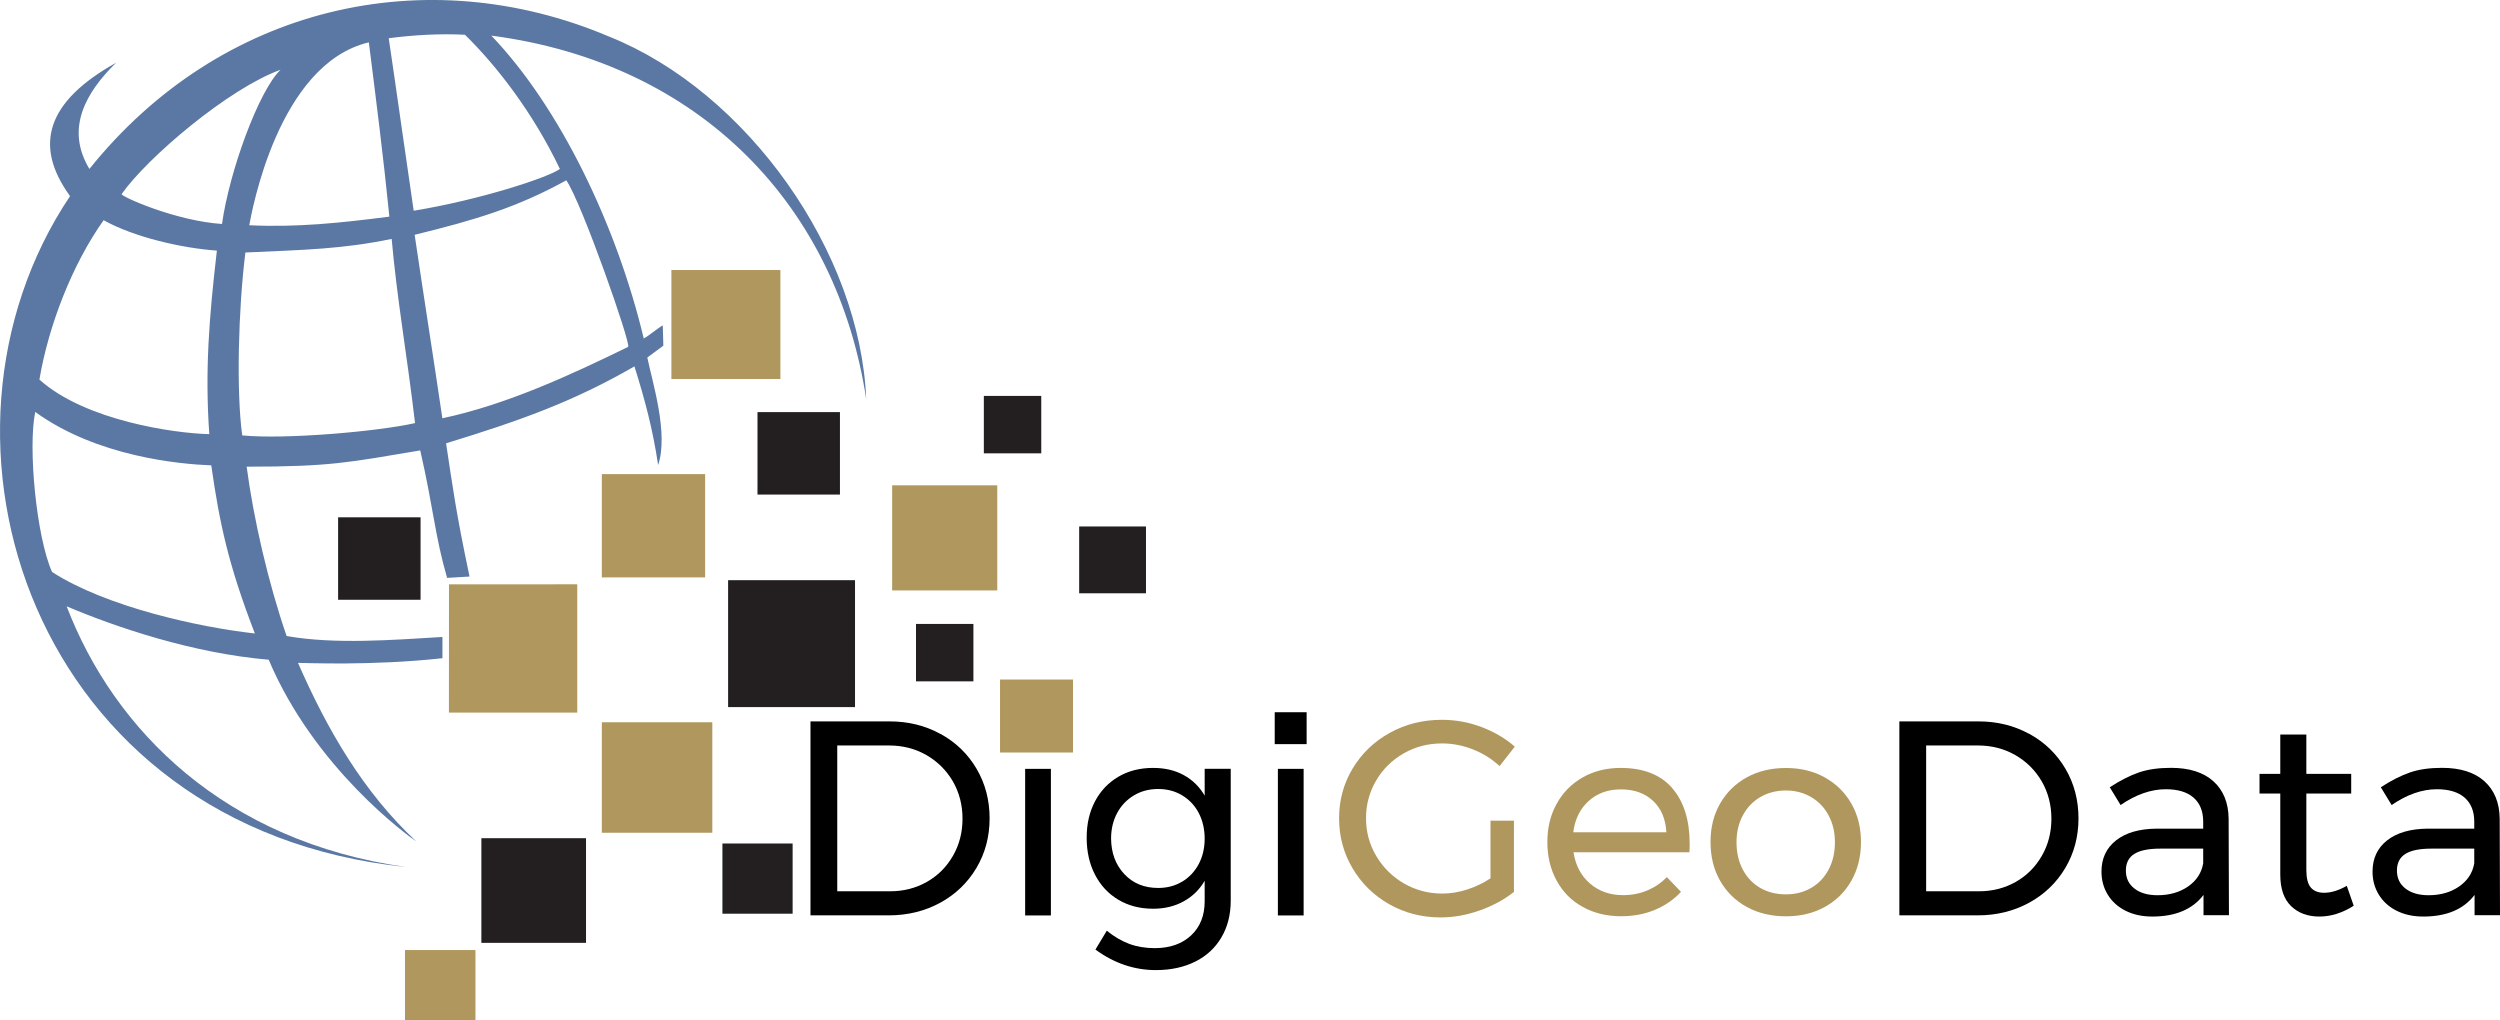 <?xml version="1.0" encoding="UTF-8"?>
<svg id="Layer_1" data-name="Layer 1" xmlns="http://www.w3.org/2000/svg" viewBox="0 0 316.54 129.21">
  <defs>
    <style>
      .cls-1 {
        fill: #5a78a3;
      }

      .cls-1, .cls-2, .cls-3, .cls-4, .cls-5 {
        stroke-width: 0px;
      }

      .cls-2 {
        fill: #b0975e;
      }

      .cls-4 {
        fill: none;
      }

      .cls-5 {
        fill: #231f20;
      }
    </style>
  </defs>
  <rect class="cls-5" x="42.81" y="65.5" width="10.44" height="10.44"/>
  <polygon class="cls-2" points="73.09 90.23 56.84 90.23 56.85 73.99 73.09 73.98 73.09 90.23"/>
  <rect class="cls-2" x="85.01" y="34.19" width="13.8" height="13.8"/>
  <rect class="cls-2" x="76.2" y="60.03" width="13.08" height="13.08"/>
  <rect class="cls-2" x="76.2" y="91.45" width="13.99" height="13.99"/>
  <rect class="cls-2" x="51.28" y="120.29" width="8.92" height="8.92"/>
  <rect class="cls-2" x="126.62" y="86.04" width="9.24" height="9.24"/>
  <rect class="cls-5" x="60.95" y="106.13" width="13.25" height="13.25"/>
  <rect class="cls-5" x="91.47" y="106.8" width="8.89" height="8.89"/>
  <rect class="cls-5" x="92.19" y="73.46" width="16.07" height="16.07"/>
  <rect class="cls-5" x="136.64" y="66.66" width="8.46" height="8.46"/>
  <rect class="cls-5" x="124.57" y="50.13" width="7.27" height="7.27"/>
  <rect class="cls-5" x="115.98" y="79" width="7.27" height="7.27"/>
  <rect class="cls-5" x="95.91" y="52.18" width="10.44" height="10.44"/>
  <rect class="cls-2" x="112.96" y="61.45" width="13.31" height="13.31"/>
  <path class="cls-4" d="m49.29,27.43c-.73-7.41-1.69-14.96-2.6-22.07-11.54,2.72-14.85,21.59-15.15,23.16,6.05.29,11.62-.3,17.74-1.09Z"/>
  <path class="cls-4" d="m28.11,28.36c.92-6.58,4.65-16.91,7.43-19.54-6.63,2.39-16.97,11.21-20.15,15.76,0,.33,6.8,3.37,12.71,3.78Z"/>
  <path class="cls-4" d="m4.47,52.16c-.94,4.52.16,15.87,2.13,20.26,6.85,4.42,18.55,6.99,25.68,7.79-3.37-8.74-4.33-14.43-5.37-21.72-4.02-.14-14.62-.67-22.44-6.33Z"/>
  <path class="cls-4" d="m58.06,73.19c-.82-2-3.16-10.82-4.96-17.89-8.08,1.99-10.73,2.39-22.11,3.27.88,6.65,2.97,15.23,5.29,21.96,6.29,1.11,13.81.47,20.26.09v-7.43h1.52Z"/>
  <path class="cls-4" d="m27.47,31.73c-4.39-.29-10.48-1.69-14.34-3.85-3.95,5.57-6.97,13.3-8.13,20.18,5.8,5.23,17.24,6.82,21.51,6.91-.56-8.01-.03-14.68.96-23.24Z"/>
  <path class="cls-4" d="m49.23,4.84c1.04,7,2.03,14.27,3.16,21.84,8.33-1.36,17.03-4.2,18.52-5.29-3.45-7.21-8.02-13.06-12.02-16.99-3.05-.16-6.47.01-9.65.44Z"/>
  <path class="cls-4" d="m56.01,51.72c8.43-2.15,16.17-4.29,23.78-7.33.47-.19-6.17-18.83-8.09-21.56-6.14,3.4-11.76,5-18.83,6.49,1.09,7.39,2,14.65,3.15,22.4Z"/>
  <path class="cls-4" d="m31.07,31.97c-.9,7.17-1.16,17.64-.4,23.16,3.93-.08,7.95-.46,11.38-.8,3.86-.39,6.78-1.2,10.82-1.76-1.55-7.81-2.32-15.31-3.21-22.6-6.22,1.29-11.74,2.15-18.59,2Z"/>
  <path class="cls-4" d="m28.11,28.36c.92-6.58,4.65-16.91,7.43-19.54-6.63,2.39-16.97,11.21-20.15,15.76,0,.33,6.8,3.37,12.71,3.78Z"/>
  <path class="cls-4" d="m27.47,31.73c-4.39-.29-10.48-1.69-14.34-3.85-3.95,5.57-6.97,13.3-8.13,20.18,5.8,5.23,17.24,6.82,21.51,6.91-.56-8.01-.03-14.68.96-23.24Z"/>
  <path class="cls-4" d="m49.29,27.43c-.73-7.41-1.69-14.96-2.6-22.07-11.54,2.72-14.85,21.59-15.15,23.16,6.05.29,11.62-.3,17.74-1.09Z"/>
  <path class="cls-4" d="m4.47,52.16c-.94,4.52.16,15.87,2.13,20.26,6.85,4.42,18.55,6.99,25.68,7.79-3.37-8.74-4.33-14.43-5.37-21.72-4.02-.14-14.62-.67-22.44-6.33Z"/>
  <path class="cls-4" d="m49.23,4.84c1.04,7,2.03,14.27,3.16,21.84,8.33-1.36,17.03-4.2,18.52-5.29-3.45-7.21-8.02-13.06-12.02-16.99-3.05-.16-6.47.01-9.65.44Z"/>
  <path class="cls-4" d="m56.01,51.72c8.43-2.15,16.17-4.29,23.78-7.33.47-.19-6.17-18.83-8.09-21.56-6.14,3.4-11.76,5-18.83,6.49,1.09,7.39,2,14.65,3.15,22.4Z"/>
  <path class="cls-1" d="m109.68,50.63c-.71-18.67-15.05-39.02-32.61-46.02C53.95-5.17,27.94.69,11.32,21.39c-3.09-5.13-.44-9.69,3.37-13.44-8.7,4.86-10.54,10.39-5.82,16.88C-11.72,55.53,3.98,104.89,51.43,109.78c-22.92-3.21-36.98-17.3-42.99-33.01,6.23,2.65,16.04,5.96,25.58,6.76,5.83,13.78,17.66,22.31,18.68,23-6.68-6.23-11.23-14.07-14.97-22.6.85,0,9.37.39,18.29-.59v-2.69c-6.33.38-13.62.96-19.73-.12-2.32-6.73-4.18-14.79-5.06-21.44,10.64,0,12.93-.54,21.98-2.06,1.72,7.55,1.85,10.79,3.4,16.14l2.84-.17c-1.74-8.26-2.11-11.21-2.97-16.87,9.35-2.86,16.13-5.28,23.85-9.74,1.33,4.24,2.33,7.99,3,12.49,1.34-3.96-.71-10.43-1.37-13.61l2.03-1.5-.07-2.57c-.76.43-1.62,1.22-2.41,1.66-3.41-14.27-10.59-29.25-19.3-38.35,26.58,3.49,43.81,21.68,47.48,46.12ZM46.7,5.36c.9,7.11,1.86,14.65,2.6,22.07-6.12.79-11.69,1.38-17.74,1.09.3-1.57,3.61-20.44,15.15-23.16Zm-11.16,3.46c-2.78,2.63-6.52,12.96-7.43,19.54-5.91-.4-12.71-3.45-12.71-3.78,3.18-4.56,13.51-13.37,20.15-15.76ZM13.12,27.88c3.86,2.16,9.96,3.55,14.34,3.85-.99,8.56-1.52,15.23-.96,23.24-4.27-.09-15.71-1.68-21.51-6.91,1.16-6.87,4.17-14.6,8.13-20.18Zm19.15,52.33c-7.13-.8-18.83-3.37-25.68-7.79-1.97-4.39-3.07-15.74-2.13-20.26,7.82,5.66,18.27,6.61,22.29,6.76,1.04,7.29,2.15,12.56,5.52,21.29Zm-1.6-25.08c-.76-5.52-.5-15.99.4-23.16,7.53-.34,12.29-.43,18.52-1.72.69,7.73,1.93,14.56,2.96,23.32-4.67,1.06-16.42,2.09-21.88,1.56Zm48.86-11.21c-7.38,3.61-15.45,7.33-23.52,9.04-1.14-7.75-2.42-15.83-3.51-23.23,7.73-1.89,13.05-3.5,19.2-6.9,1.92,2.72,8.28,20.87,7.83,21.09Zm-8.63-22.53c-1.49,1.09-10.18,3.93-18.52,5.29-1.12-7.58-2.12-14.84-3.16-21.84,3.18-.42,6.6-.6,9.65-.44,4.01,3.93,8.57,9.78,12.02,16.99Z"/>
  <path class="cls-3" d="m119.11,92.94c1.93,1.06,3.44,2.53,4.54,4.4,1.1,1.87,1.65,3.97,1.65,6.28s-.56,4.41-1.67,6.28c-1.11,1.87-2.64,3.34-4.58,4.4-1.94,1.06-4.12,1.6-6.53,1.6h-9.9v-24.56h10c2.39,0,4.54.53,6.47,1.6Zm-1.75,18.72c1.39-.79,2.49-1.89,3.3-3.3s1.21-2.97,1.21-4.7-.41-3.33-1.23-4.74c-.82-1.4-1.94-2.51-3.35-3.32-1.42-.81-2.99-1.21-4.72-1.21h-6.56v18.46h6.7c1.71,0,3.26-.4,4.65-1.19Z"/>
  <rect class="cls-3" x="129.8" y="97.35" width="3.26" height="18.56"/>
  <path class="cls-3" d="m155.83,97.35v16.67c0,1.78-.39,3.33-1.18,4.67-.78,1.33-1.89,2.36-3.32,3.07-1.43.71-3.09,1.07-4.98,1.07-2.74,0-5.29-.87-7.65-2.6l1.44-2.39c.91.75,1.86,1.3,2.84,1.67.98.36,2.06.54,3.23.54,1.92,0,3.45-.54,4.6-1.61,1.15-1.08,1.72-2.51,1.72-4.32v-2.6c-.65,1.12-1.54,1.99-2.67,2.61-1.12.62-2.41.93-3.86.93-1.66,0-3.13-.38-4.4-1.14-1.28-.76-2.26-1.82-2.96-3.18-.7-1.36-1.05-2.91-1.05-4.67s.35-3.26,1.05-4.6c.7-1.33,1.69-2.37,2.96-3.12,1.27-.75,2.74-1.12,4.4-1.12,1.47,0,2.77.3,3.88.91,1.11.61,1.99,1.47,2.65,2.6v-3.4h3.3Zm-6.14,14.28c.89-.54,1.58-1.28,2.09-2.23.5-.95.75-2.02.75-3.21s-.25-2.3-.75-3.25c-.5-.95-1.2-1.69-2.09-2.23-.89-.54-1.91-.81-3.05-.81s-2.17.27-3.07.81c-.9.54-1.61,1.28-2.12,2.23-.51.95-.77,2.03-.77,3.25.02,1.82.58,3.32,1.68,4.49,1.1,1.17,2.53,1.75,4.28,1.75,1.15,0,2.16-.27,3.05-.81Z"/>
  <rect class="cls-3" x="161.8" y="97.35" width="3.26" height="18.56"/>
  <path class="cls-2" d="m188.71,103.91h2.98v9.02c-1.24.98-2.69,1.77-4.35,2.35-1.66.59-3.31.88-4.95.88-2.36,0-4.53-.56-6.49-1.67-1.96-1.11-3.51-2.63-4.65-4.56s-1.7-4.04-1.7-6.33.57-4.39,1.72-6.3c1.15-1.91,2.71-3.41,4.7-4.51s4.19-1.65,6.6-1.65c1.71,0,3.38.3,5,.91s3.04,1.44,4.23,2.49l-1.93,2.46c-.98-.91-2.11-1.62-3.39-2.12-1.28-.5-2.58-.75-3.91-.75-1.75,0-3.37.42-4.84,1.26s-2.64,1.99-3.49,3.44c-.85,1.45-1.28,3.04-1.28,4.77s.43,3.33,1.3,4.79c.87,1.46,2.04,2.62,3.51,3.47s3.09,1.28,4.84,1.28c1.03,0,2.08-.17,3.14-.51,1.06-.34,2.05-.81,2.97-1.42v-7.3Z"/>
  <path class="cls-2" d="m211.73,99.79c1.47,1.7,2.21,4.05,2.21,7.07,0,.47-.01.82-.04,1.05h-14.67c.26,1.66.95,2.98,2.09,3.96,1.13.98,2.53,1.47,4.19,1.47,1.1,0,2.12-.2,3.07-.6.95-.4,1.77-.96,2.47-1.68l1.79,1.86c-.91.98-2.01,1.74-3.3,2.28s-2.71.81-4.28.81c-1.82,0-3.44-.39-4.86-1.18-1.42-.78-2.52-1.89-3.3-3.32-.78-1.43-1.18-3.05-1.18-4.88s.39-3.44,1.18-4.86c.78-1.42,1.88-2.53,3.28-3.33s3.01-1.21,4.81-1.21c2.88,0,5.05.85,6.53,2.54Zm-.74,5.6c-.09-1.68-.65-3.01-1.68-3.98-1.03-.97-2.39-1.46-4.07-1.46s-3,.49-4.09,1.47c-1.09.98-1.74,2.3-1.95,3.96h11.79Z"/>
  <path class="cls-2" d="m231.05,98.44c1.44.8,2.56,1.9,3.37,3.32.81,1.42,1.21,3.04,1.21,4.86s-.4,3.45-1.21,4.88c-.81,1.43-1.93,2.54-3.37,3.33-1.44.8-3.08,1.19-4.93,1.19s-3.53-.4-4.96-1.19c-1.44-.79-2.56-1.9-3.37-3.32-.81-1.42-1.21-3.05-1.21-4.9s.4-3.44,1.21-4.86c.81-1.42,1.93-2.52,3.37-3.32,1.44-.79,3.09-1.19,4.96-1.19s3.49.4,4.93,1.19Zm-8.18,2.49c-.95.56-1.68,1.34-2.21,2.33s-.79,2.12-.79,3.39.26,2.43.79,3.44c.53,1.01,1.26,1.78,2.21,2.33.95.55,2.03.82,3.25.82s2.26-.27,3.21-.82c.95-.55,1.68-1.33,2.21-2.33.53-1.01.79-2.15.79-3.44s-.26-2.39-.79-3.39-1.26-1.77-2.21-2.33c-.95-.56-2.02-.84-3.21-.84s-2.3.28-3.25.84Z"/>
  <path class="cls-3" d="m256.98,92.94c1.93,1.06,3.44,2.53,4.54,4.4,1.1,1.87,1.65,3.97,1.65,6.28s-.56,4.41-1.67,6.28c-1.11,1.87-2.64,3.34-4.58,4.4-1.94,1.06-4.12,1.6-6.53,1.6h-9.9v-24.56h10c2.39,0,4.54.53,6.47,1.6Zm-1.75,18.72c1.39-.79,2.49-1.89,3.3-3.3.81-1.4,1.21-2.97,1.21-4.7s-.41-3.33-1.23-4.74c-.82-1.4-1.94-2.51-3.35-3.32-1.42-.81-2.99-1.21-4.72-1.21h-6.56v18.46h6.7c1.71,0,3.26-.4,4.65-1.19Z"/>
  <path class="cls-3" d="m279,115.91v-2.6c-1.38,1.82-3.54,2.74-6.49,2.74-1.29,0-2.42-.25-3.39-.74s-1.72-1.17-2.25-2.04c-.53-.87-.79-1.84-.79-2.91,0-1.66.61-2.98,1.84-3.95,1.23-.97,2.94-1.47,5.14-1.49h5.9v-.88c0-1.31-.4-2.32-1.21-3.04-.81-.71-1.98-1.07-3.53-1.07-1.87,0-3.78.67-5.72,2l-1.37-2.25c1.33-.87,2.57-1.49,3.7-1.88,1.13-.39,2.49-.58,4.05-.58,2.32,0,4.11.57,5.37,1.7,1.26,1.14,1.91,2.72,1.93,4.75l.04,12.21h-3.23Zm-1.95-3.67c1.06-.74,1.7-1.71,1.91-2.93v-1.86h-5.44c-1.47,0-2.57.22-3.28.67-.71.44-1.07,1.15-1.07,2.11s.36,1.72,1.09,2.28c.72.56,1.7.84,2.91.84,1.52,0,2.81-.37,3.88-1.11Z"/>
  <path class="cls-3" d="m298.02,114.68c-1.43.91-2.88,1.37-4.35,1.37s-2.67-.44-3.58-1.32c-.91-.88-1.37-2.21-1.37-3.98v-10.28h-2.63v-2.49h2.63v-4.98h3.3v4.98h5.68v2.49h-5.68v9.69c0,1.03.19,1.77.56,2.21s.94.67,1.68.67c.89,0,1.85-.29,2.88-.88l.88,2.53Z"/>
  <path class="cls-3" d="m313.32,115.91v-2.6c-1.38,1.82-3.54,2.74-6.49,2.74-1.29,0-2.42-.25-3.39-.74s-1.72-1.17-2.25-2.04c-.53-.87-.79-1.84-.79-2.91,0-1.66.61-2.98,1.84-3.95,1.23-.97,2.94-1.47,5.14-1.49h5.9v-.88c0-1.31-.4-2.32-1.21-3.04-.81-.71-1.98-1.07-3.53-1.07-1.87,0-3.78.67-5.72,2l-1.37-2.25c1.33-.87,2.57-1.49,3.7-1.88,1.13-.39,2.49-.58,4.05-.58,2.32,0,4.11.57,5.37,1.7,1.26,1.14,1.91,2.72,1.93,4.75l.04,12.21h-3.23Zm-1.95-3.67c1.06-.74,1.7-1.71,1.91-2.93v-1.86h-5.44c-1.47,0-2.57.22-3.28.67-.71.44-1.07,1.15-1.07,2.11s.36,1.72,1.09,2.28c.72.56,1.7.84,2.91.84,1.52,0,2.81-.37,3.88-1.11Z"/>
  <rect class="cls-3" x="161.4" y="90.18" width="4.04" height="4.04"/>
</svg>